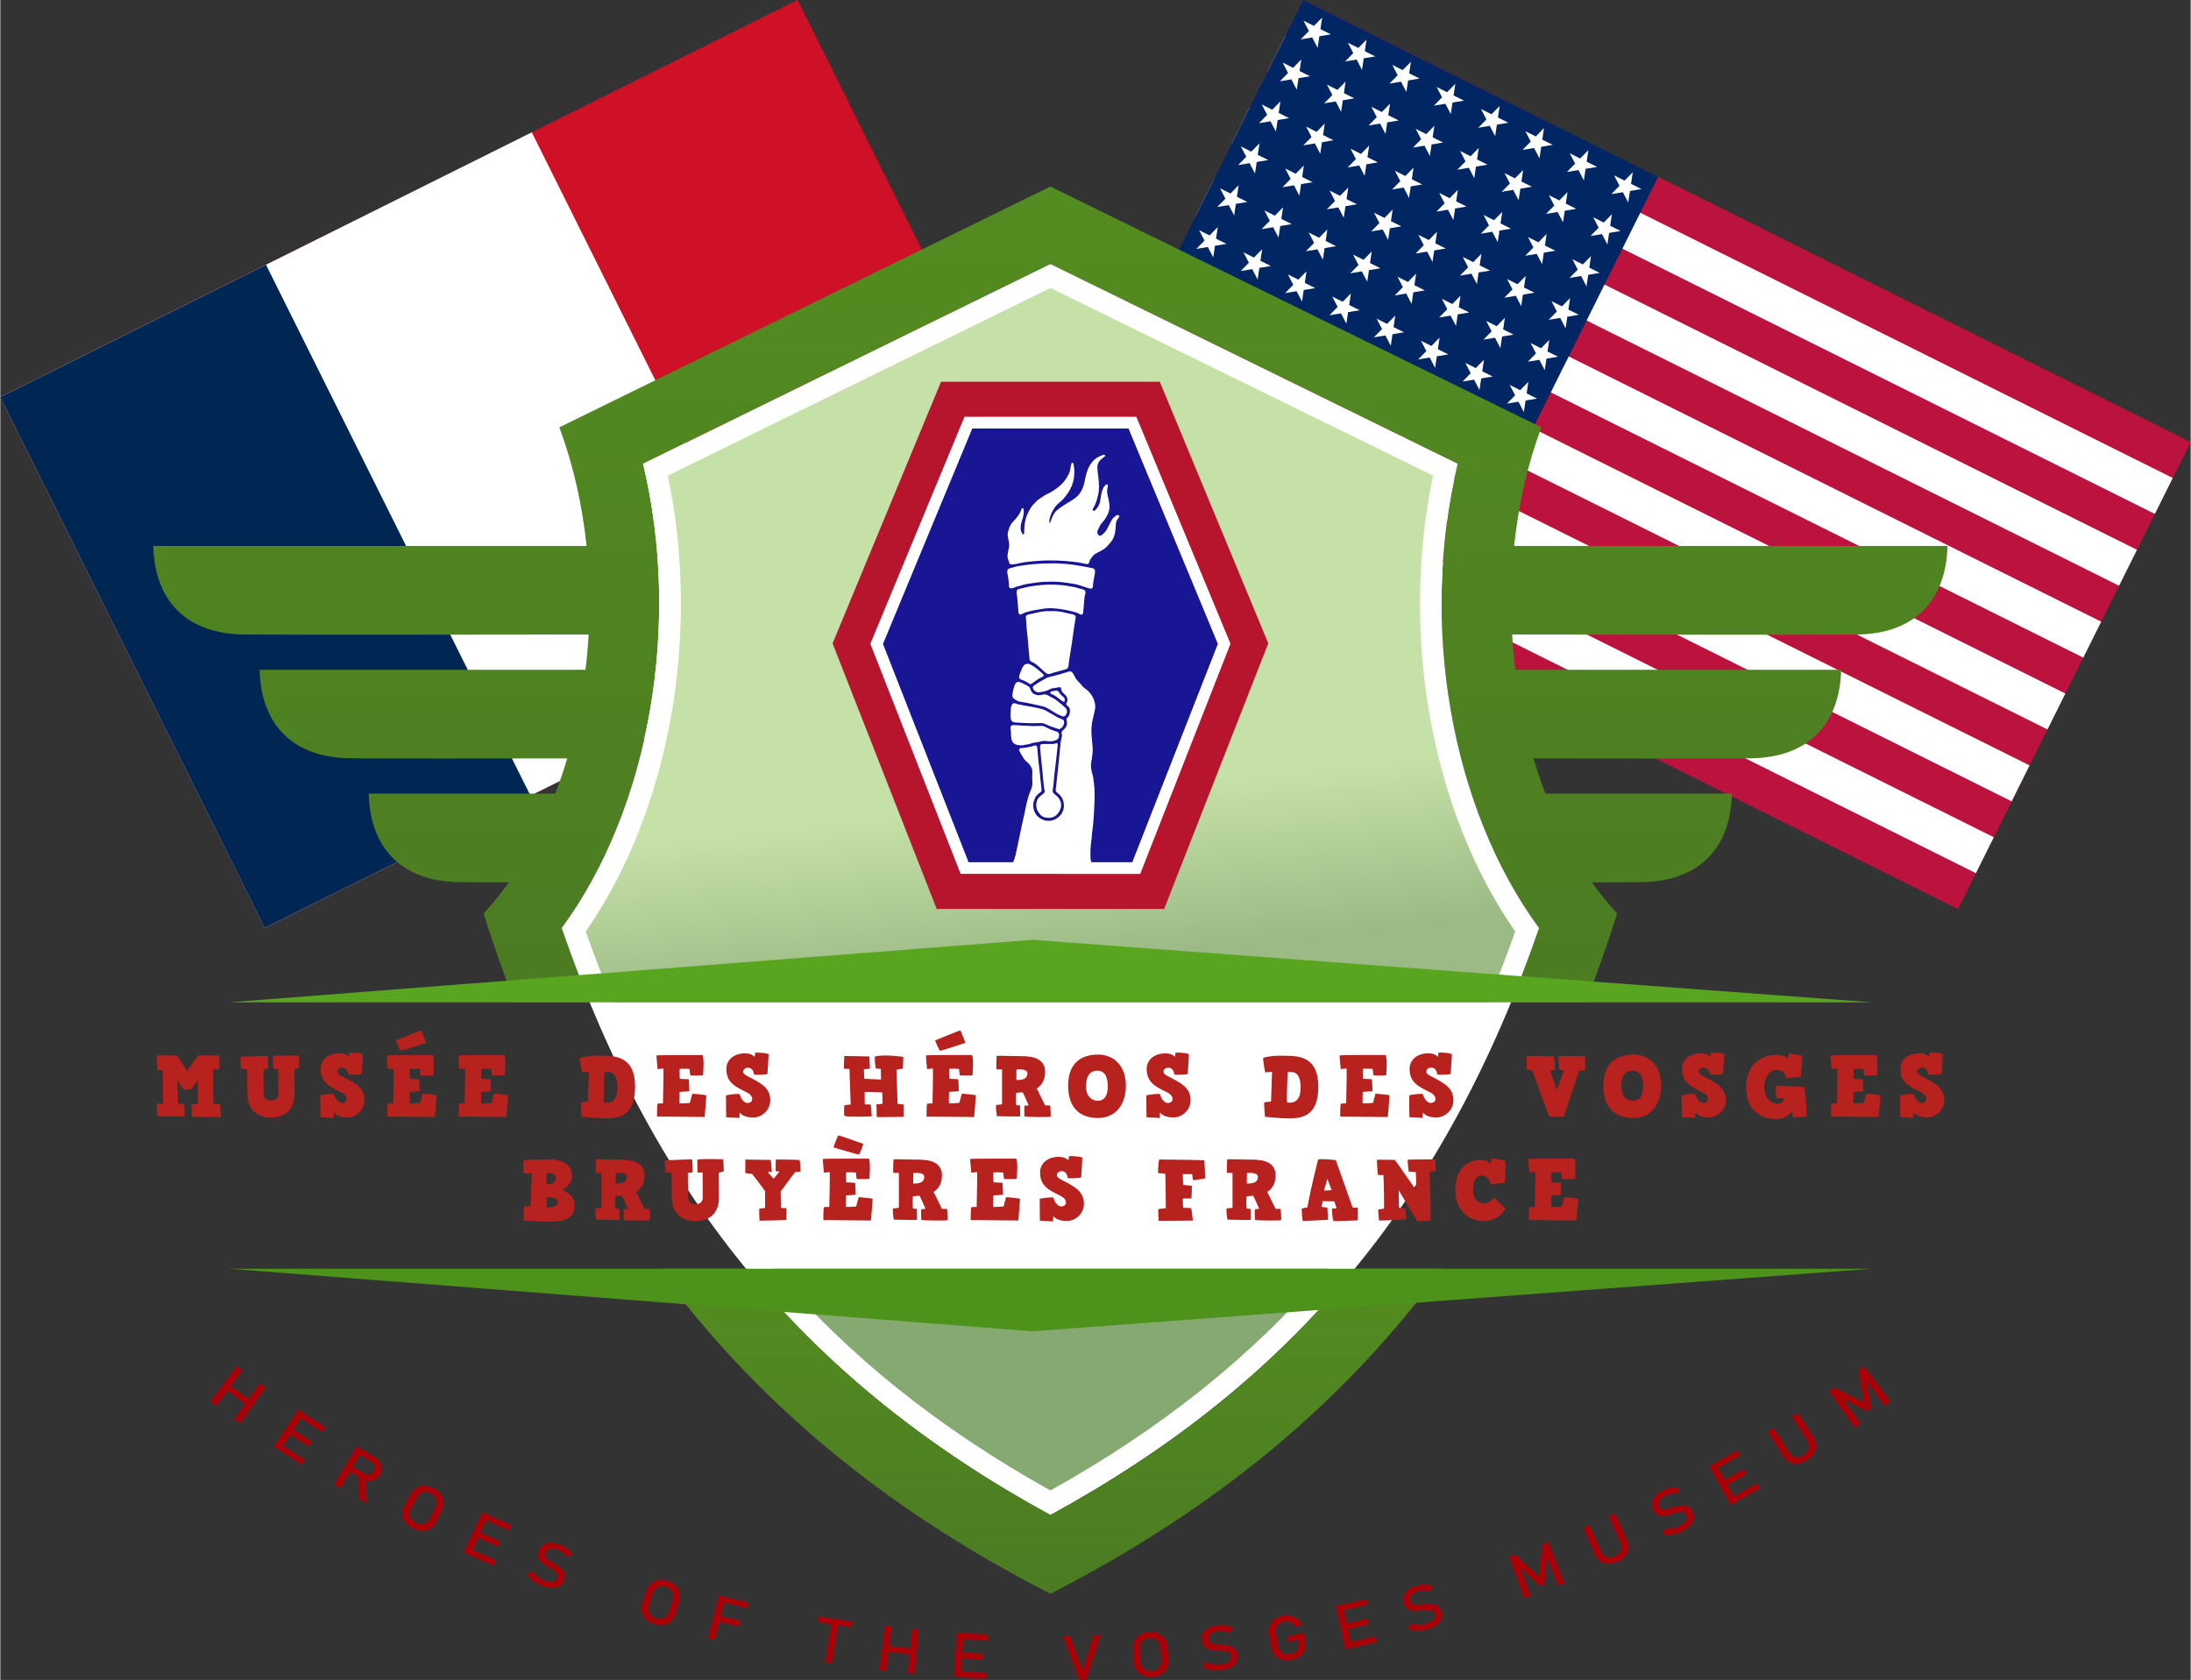<?xml version="1.0" encoding="UTF-8"?>
<svg id="a" data-name="Layer 1" xmlns="http://www.w3.org/2000/svg" width="5.66in" height="4.34in" xmlns:xlink="http://www.w3.org/1999/xlink" viewBox="0 0 407.67 312.69">
  <rect x="0" y="0" width="407.67" height="312.69" fill="#333333" stroke="none"/>
  <defs>
    <linearGradient id="be" x1="195.44" y1="34.72" x2="195.44" y2="186.56" gradientUnits="userSpaceOnUse">
      <stop offset="0" stop-color="#538c20"/>
      <stop offset="1" stop-color="#4c7b22"/>
    </linearGradient>
    <linearGradient id="bf" y1="236.15" y2="296.65" xlink:href="#be"/>
    <linearGradient id="bg" x1="192.49" y1="146.79" x2="196.12" y2="179.46" gradientUnits="userSpaceOnUse">
      <stop offset=".06" stop-color="#c5e1a7"/>
      <stop offset=".69" stop-color="#aac791"/>
      <stop offset="1" stop-color="#9bba85"/>
    </linearGradient>
  </defs>
  <g>
    <rect x="15.92" y="31.16" width="165.76" height="110.4" transform="translate(-28.14 53.11) rotate(-26.48)" fill="#ce1126" stroke-width="0"/>
    <rect x="18.82" y="43.48" width="110.51" height="110.4" transform="translate(-36.23 43.38) rotate(-26.48)" fill="#fff" stroke-width="0"/>
    <rect x="21.71" y="55.8" width="55.25" height="110.4" transform="translate(-44.32 33.65) rotate(-26.48)" fill="#002654" stroke-width="0"/>
  </g>
  <g>
    <rect x="254.87" y="-7.66" width="97.12" height="184.53" transform="translate(92.41 318.48) rotate(-63.52)" fill="#bb133e" stroke-width="0"/>
    <path d="M237.5,10.03l165.17,82.28M230.84,23.4l165.17,82.28M224.18,36.78l165.17,82.28M217.51,50.15l165.17,82.28M210.85,63.53l165.17,82.28M204.19,76.9l165.17,82.28" fill="#000" stroke="#fff" stroke-miterlimit="136.84" stroke-width="7.47"/>
    <rect x="237.73" y="2.95" width="52.29" height="73.81" transform="translate(110.54 258.28) rotate(-63.52)" fill="#002664" stroke-width="0"/>
    <g id="b" data-name="u">
      <g id="c" data-name="s8">
        <path id="d" data-name="s" d="M246.02,3.27l-.84,5.63-2.63-5.05,5.09,2.54-5.61.94,3.99-4.06Z" fill="#fff" stroke-width="0"/>
        <path id="e" data-name="s" d="M254.28,7.38l-.84,5.63-2.63-5.05,5.09,2.54-5.61.94,3.99-4.06Z" fill="#fff" stroke-width="0"/>
        <path id="f" data-name="s" d="M262.54,11.5l-.84,5.63-2.63-5.05,5.09,2.54-5.61.94,3.99-4.06Z" fill="#fff" stroke-width="0"/>
        <path id="g" data-name="s" d="M270.8,15.61l-.84,5.63-2.63-5.05,5.09,2.54-5.61.94,3.99-4.06Z" fill="#fff" stroke-width="0"/>
        <path id="h" data-name="s" d="M279.06,19.72l-.84,5.63-2.63-5.05,5.09,2.54-5.61.94,3.99-4.06Z" fill="#fff" stroke-width="0"/>
        <path id="i" data-name="s" d="M287.31,23.84l-.84,5.63-2.63-5.05,5.09,2.54-5.61.94,3.99-4.06Z" fill="#fff" stroke-width="0"/>
        <path id="j" data-name="s" d="M295.57,27.95l-.84,5.63-2.63-5.05,5.09,2.54-5.61.94,3.99-4.06Z" fill="#fff" stroke-width="0"/>
        <path id="k" data-name="s" d="M303.83,32.07l-.84,5.63-2.63-5.05,5.09,2.54-5.61.94,3.99-4.06Z" fill="#fff" stroke-width="0"/>
      </g>
      <g id="l" data-name="s8">
        <path id="m" data-name="s" d="M242.14,11.07l-.84,5.63-2.63-5.05,5.09,2.54-5.61.94,3.99-4.06Z" fill="#fff" stroke-width="0"/>
        <path id="n" data-name="s" d="M250.39,15.18l-.84,5.63-2.63-5.05,5.09,2.54-5.61.94,3.99-4.06Z" fill="#fff" stroke-width="0"/>
        <path id="o" data-name="s" d="M258.65,19.3l-.84,5.63-2.63-5.05,5.09,2.54-5.61.94,3.99-4.06Z" fill="#fff" stroke-width="0"/>
        <path id="p" data-name="s" d="M266.91,23.41l-.84,5.63-2.63-5.05,5.09,2.54-5.61.94,3.99-4.06Z" fill="#fff" stroke-width="0"/>
        <path id="q" data-name="s" d="M275.17,27.53l-.84,5.63-2.63-5.05,5.09,2.54-5.61.94,3.99-4.06Z" fill="#fff" stroke-width="0"/>
        <path id="r" data-name="s" d="M283.43,31.64l-.84,5.63-2.63-5.05,5.09,2.54-5.61.94,3.99-4.06Z" fill="#fff" stroke-width="0"/>
        <path id="s" d="M291.69,35.75l-.84,5.63-2.63-5.05,5.09,2.54-5.61.94,3.99-4.06Z" fill="#fff" stroke-width="0"/>
        <path id="t" data-name="s" d="M299.95,39.87l-.84,5.63-2.63-5.05,5.09,2.54-5.61.94,3.99-4.06Z" fill="#fff" stroke-width="0"/>
      </g>
      <g id="u" data-name="s8">
        <path id="v" data-name="s" d="M238.25,18.87l-.84,5.63-2.63-5.05,5.09,2.54-5.61.94,3.99-4.06Z" fill="#fff" stroke-width="0"/>
        <path id="w" data-name="s" d="M246.51,22.99l-.84,5.63-2.63-5.05,5.09,2.54-5.61.94,3.99-4.06Z" fill="#fff" stroke-width="0"/>
        <path id="x" data-name="s" d="M254.77,27.1l-.84,5.63-2.63-5.05,5.09,2.54-5.61.94,3.99-4.06Z" fill="#fff" stroke-width="0"/>
        <path id="y" data-name="s" d="M263.03,31.21l-.84,5.63-2.63-5.05,5.09,2.54-5.61.94,3.99-4.06Z" fill="#fff" stroke-width="0"/>
        <path id="z" data-name="s" d="M271.28,35.33l-.84,5.63-2.63-5.05,5.09,2.54-5.61.94,3.99-4.06Z" fill="#fff" stroke-width="0"/>
        <path id="aa" data-name="s" d="M279.54,39.44l-.84,5.63-2.63-5.05,5.09,2.54-5.61.94,3.99-4.06Z" fill="#fff" stroke-width="0"/>
        <path id="ab" data-name="s" d="M287.8,43.55l-.84,5.63-2.63-5.05,5.09,2.54-5.61.94,3.99-4.06Z" fill="#fff" stroke-width="0"/>
        <path id="ac" data-name="s" d="M296.06,47.67l-.84,5.63-2.63-5.05,5.09,2.54-5.61.94,3.99-4.06Z" fill="#fff" stroke-width="0"/>
      </g>
      <g id="ad" data-name="s8">
        <path id="ae" data-name="s" d="M234.36,26.67l-.84,5.63-2.63-5.05,5.09,2.54-5.61.94,3.99-4.06Z" fill="#fff" stroke-width="0"/>
        <path id="af" data-name="s" d="M242.62,30.79l-.84,5.63-2.63-5.05,5.09,2.54-5.61.94,3.99-4.06Z" fill="#fff" stroke-width="0"/>
        <path id="ag" data-name="s" d="M250.88,34.9l-.84,5.63-2.63-5.05,5.09,2.54-5.61.94,3.99-4.06Z" fill="#fff" stroke-width="0"/>
        <path id="ah" data-name="s" d="M259.14,39.01l-.84,5.63-2.63-5.05,5.09,2.54-5.61.94,3.99-4.06Z" fill="#fff" stroke-width="0"/>
        <path id="ai" data-name="s" d="M267.4,43.13l-.84,5.63-2.63-5.05,5.09,2.54-5.61.94,3.99-4.06Z" fill="#fff" stroke-width="0"/>
        <path id="aj" data-name="s" d="M275.66,47.24l-.84,5.63-2.63-5.05,5.09,2.54-5.61.94,3.99-4.06Z" fill="#fff" stroke-width="0"/>
        <path id="ak" data-name="s" d="M283.91,51.36l-.84,5.63-2.63-5.05,5.09,2.54-5.61.94,3.99-4.06Z" fill="#fff" stroke-width="0"/>
        <path id="al" data-name="s" d="M292.17,55.47l-.84,5.63-2.63-5.05,5.09,2.54-5.61.94,3.99-4.06Z" fill="#fff" stroke-width="0"/>
      </g>
      <g id="am" data-name="s8">
        <path id="an" data-name="s" d="M230.48,34.47l-.84,5.63-2.63-5.05,5.09,2.54-5.61.94,3.99-4.06Z" fill="#fff" stroke-width="0"/>
        <path id="ao" data-name="s" d="M238.74,38.59l-.84,5.63-2.63-5.05,5.09,2.54-5.61.94,3.99-4.06Z" fill="#fff" stroke-width="0"/>
        <path id="ap" data-name="s" d="M246.99,42.7l-.84,5.63-2.63-5.05,5.09,2.54-5.61.94,3.99-4.06Z" fill="#fff" stroke-width="0"/>
        <path id="aq" data-name="s" d="M255.25,46.81l-.84,5.63-2.63-5.05,5.09,2.54-5.61.94,3.99-4.06Z" fill="#fff" stroke-width="0"/>
        <path id="ar" data-name="s" d="M263.51,50.93l-.84,5.63-2.63-5.05,5.09,2.54-5.61.94,3.99-4.06Z" fill="#fff" stroke-width="0"/>
        <path id="as" data-name="s" d="M271.77,55.04l-.84,5.63-2.63-5.05,5.09,2.54-5.61.94,3.99-4.06Z" fill="#fff" stroke-width="0"/>
        <path id="at" data-name="s" d="M280.03,59.16l-.84,5.63-2.63-5.05,5.09,2.54-5.61.94,3.99-4.06Z" fill="#fff" stroke-width="0"/>
        <path id="au" data-name="s" d="M288.29,63.27l-.84,5.63-2.63-5.05,5.09,2.54-5.61.94,3.99-4.06Z" fill="#fff" stroke-width="0"/>
      </g>
      <g id="av" data-name="s8">
        <path id="aw" data-name="s" d="M226.59,42.27l-.84,5.63-2.63-5.05,5.09,2.54-5.61.94,3.99-4.06Z" fill="#fff" stroke-width="0"/>
        <path id="ax" data-name="s" d="M234.85,46.39l-.84,5.63-2.63-5.05,5.09,2.54-5.61.94,3.99-4.06Z" fill="#fff" stroke-width="0"/>
        <path id="ay" data-name="s" d="M243.11,50.5l-.84,5.63-2.63-5.05,5.09,2.54-5.61.94,3.99-4.06Z" fill="#fff" stroke-width="0"/>
        <path id="az" data-name="s" d="M251.37,54.62l-.84,5.63-2.63-5.05,5.09,2.54-5.61.94,3.99-4.06Z" fill="#fff" stroke-width="0"/>
        <path id="ba" data-name="s" d="M259.63,58.73l-.84,5.63-2.63-5.05,5.09,2.54-5.61.94,3.99-4.06Z" fill="#fff" stroke-width="0"/>
        <path id="bb" data-name="s" d="M267.88,62.84l-.84,5.63-2.63-5.05,5.09,2.54-5.61.94,3.99-4.06Z" fill="#fff" stroke-width="0"/>
        <path id="bc" data-name="s" d="M276.14,66.96l-.84,5.63-2.63-5.05,5.09,2.54-5.61.94,3.99-4.06Z" fill="#fff" stroke-width="0"/>
        <path id="bd" data-name="s" d="M284.4,71.07l-.84,5.63-2.63-5.05,5.09,2.54-5.61.94,3.99-4.06Z" fill="#fff" stroke-width="0"/>
      </g>
    </g>
  </g>
  <path d="M45.32,118.1c7.03.08,53.64.02,64.18,0-.13,2.2-.32,4.39-.59,6.56h-60.65c.24,10.26,6.23,16.36,16.85,16.48,5.51.06,27.5.04,40.4.02-.66,2.24-1.41,4.42-2.22,6.55h-34.72c.24,10.26,6.23,16.36,16.85,16.48,3.11.04,6.38.04,9.21.04-1.47,2.08-3.03,4.03-4.69,5.81,1.79,5.64,3.73,11.14,5.81,16.51h13.94c-1.84-4.46-3.57-9.07-5.21-13.81,16.39-22.3,22.32-56.55,15.15-86.42l75.81-37.18,75.8,37.18c-7.17,29.87-1.24,64.12,15.15,86.42-1.64,4.75-3.37,9.35-5.21,13.81h13.94c2.08-5.38,4.02-10.88,5.81-16.51-1.66-1.79-3.22-3.73-4.69-5.81,2.83,0,6.1,0,9.21-.04,10.62-.12,16.6-6.23,16.85-16.48h-34.72c-.81-2.13-1.56-4.31-2.22-6.55,12.91.02,34.89.05,40.41-.02,10.62-.12,16.6-6.23,16.85-16.48h-60.65c-.26-2.17-.46-4.36-.59-6.56,10.54.02,57.15.08,64.18,0,10.62-.12,16.6-6.23,16.85-16.48h-80.66c.79-7.56,2.44-15.02,5.07-22.08l-91.39-44.82-91.39,44.82c2.63,7.06,4.28,14.52,5.07,22.08H28.47c.24,10.26,6.23,16.36,16.85,16.48Z" fill="url(#be)" stroke-width="0"/>
  <path d="M195.44,281.99c-45.15-24.62-73.54-58.73-90.96-109.25,16.39-22.3,22.32-56.55,15.15-86.42l75.81-37.18,75.8,37.18c-7.17,29.87-1.24,64.12,15.15,86.42-17.42,50.52-45.81,84.62-90.96,109.25Z" fill="#fff" stroke-width="0"/>
  <path d="M143.96,236.15c13.9,16.27,30.82,29.76,51.48,41.27,20.66-11.52,37.59-25,51.48-41.27h-102.97Z" fill="#85a970" stroke-width="0"/>
  <path d="M252.07,236.15c-15.05,18.34-33.67,33.32-56.63,45.84-22.96-12.52-41.58-27.5-56.63-45.84h-16.33c17.61,24,41.12,44.22,72.96,60.49,31.83-16.28,55.35-36.5,72.96-60.49h-16.33Z" fill="url(#bf)" stroke-width="0"/>
  <polyline points="42.57 236.15 348.32 236.15 192.11 247.79" fill="#4c921b" isolation="isolate" stroke-width="0"/>
  <path d="M114.02,186.56h162.86c1.78-4.26,3.47-8.64,5.07-13.18-15.61-22.47-21.49-55.19-15.29-84.86l-71.21-34.92-71.21,34.92c6.2,29.66.33,62.39-15.29,84.86,1.6,4.53,3.29,8.92,5.07,13.18Z" fill="url(#bg)" stroke-width="0"/>
  <polyline points="42.57 186.56 348.32 186.56 192.11 174.93" fill="#5aa520" isolation="isolate" stroke-width="0"/>
  <g id="bh" data-name="Musée des Héros des Vosges Bruyères France">
    <path d="M39.66,205.45c-.06-.11-.06-6.35-.05-6.35s1.17-.03,1.17-.16-.03-2.43-.03-2.46-3.88-.08-3.97,0-1.95,2.73-2.03,2.88c-.08-.15-1.74-2.84-1.82-2.89s-3.73-.08-3.81.02c-.08.1-.03,2.54.13,2.63.16.1.97-.03.98.08s.05,6.14.05,6.18-1,0-1.13.06c-.13.06.08,2.36.08,2.31,0,0,5.02.08,5.07.08s-.1-2.25-.1-2.3-1.14-.08-1.14-.18-.13-4.32-.11-4.32,1.13,1.75,1.17,1.8c.05.05,1.45-.11,1.48-.11s1.16-1.69,1.16-1.69l-.03,4.48s-1,.03-1.08.05c-.08.02-.03,1.99-.03,2.2s5.36.15,5.41.16-.13-2.23-.13-2.35-1.17-.03-1.24-.15h0ZM55.57,196.5s-4.2-.13-4.83.08c-.03.02.03,2.39.03,2.39h.95s.02,3.95.02,4.66-.4,1.22-1.35,1.22-1.37-.63-1.37-1.29c0-.34-.05-4.51-.05-4.51,0,0,.79-.08.87-.13.08-.05-.05-2.35-.06-2.39s-5.13.19-5.1.16l.1,2.2,1.17.18.03,4.48c0,2.81,1.62,4.46,4.39,4.46s4.38-1.64,4.38-4.29c0-.71-.02-4.71-.02-4.71,0,0,.93-.24.93-.27s-.1-2.25-.1-2.25h0ZM65.14,201.14c-1.19-.71-2.4-1.06-2.4-1.64,0-.64.6-.79.89-.79.5,0,1.05.35,1.13,1.29,0,.06,2.51.08,2.51-.16,0-.51.27-3.61.19-3.65-.79-.34-2.46-.27-2.46-.27l-.11.77c-.27-.29-.85-.64-1.79-.64-2.16,0-3.48,1.3-3.48,2.89,0,2.3,1.38,3.12,2.82,3.87.97.53,2,.82,2,1.74,0,.48-.42.74-.89.74-.51,0-1.18-.58-1.46-1.67-.32-.05-1.43,0-2.53.24,0,.84,0,3.73.03,4.08,0,0,2.35.11,2.43.15.02,0,.05-.64.08-1,.24.27.84.9,2.49.9s3.19-1.37,3.19-3.18c0-1.98-1.21-2.83-2.64-3.66h0ZM78.59,203.57s-.45,1.65-.45,1.7-1.95.15-1.95.08,0-2.06.03-2.1,1.75-.11,1.8-.13c.05-.02-.08-2.17-.08-2.22s-1.61-.08-1.66-.1-.08-1.8-.03-1.85c.05-.05,1.82-.02,1.83.03s.08,1.19.19,1.21,2.32,0,2.32-.05.27-3.26-.11-3.76c0,0-8.53-.03-8.56.08s.21,2.54.21,2.54c0,0,1.01-.13,1.08-.1.06.03-.08,6.47-.08,6.47,0,0-.9-.02-1,.08s-.14,2.44-.08,2.39c.06-.05,8.8.08,8.83.06s.32-4.02.32-4.06-2.62-.32-2.62-.29h0ZM79.26,194.12s-.84-2.28-.98-2.33c-.08-.03-4.67,1.86-4.67,1.86,0,0,.69,1.82.95,1.94.06.03,4.65-1.46,4.7-1.48h0ZM91.89,203.57s-.45,1.65-.45,1.7-1.95.15-1.95.08,0-2.06.03-2.1,1.75-.11,1.8-.13c.05-.02-.08-2.17-.08-2.22s-1.61-.08-1.66-.1-.08-1.8-.03-1.85c.05-.05,1.82-.02,1.83.03s.08,1.19.19,1.21,2.32,0,2.32-.05.27-3.26-.11-3.76c0,0-8.53-.03-8.56.08s.21,2.54.21,2.54c0,0,1.01-.13,1.08-.1.06.03-.08,6.47-.08,6.47,0,0-.9-.02-1,.08s-.14,2.44-.08,2.39c.06-.05,8.8.08,8.83.06s.32-4.02.32-4.06-2.62-.32-2.62-.29h0ZM118.14,202.28c0-6.01-4.1-5.73-6.5-5.78-2.16-.06-3.64.32-3.75.4-.11.08.34,2.71.37,2.71s1.27-.11,1.27-.11l-.18,5.54s-1.18.08-1.27.16.14,2.71.13,2.68c.1-.03,2.77.29,4.43.29,2.82,0,5.5-.69,5.5-5.9h0ZM112.46,199.57c.68-.06,2.4-.4,2.4,2.84,0,2.51-1.21,2.97-2.51,2.81-.11-.9.03-4.27.11-5.65h0ZM131.09,207.92s.32-4.02.32-4.06-2.62-.32-2.62-.29-.45,1.65-.45,1.7-1.95.15-1.95.08,0-2.06.03-2.1,1.75-.11,1.8-.13-.08-2.17-.08-2.22-1.61-.08-1.66-.1-.08-1.8-.03-1.85,1.82-.02,1.83.03.08,1.19.19,1.21,2.32,0,2.32-.05.27-3.26-.11-3.76c0,0-8.53-.03-8.56.08s.21,2.54.21,2.54c0,0,1.01-.13,1.08-.1.06.03-.08,6.47-.08,6.47,0,0-.9-.02-1,.08s-.14,2.44-.08,2.39c.06-.05,8.8.08,8.83.06h0ZM143.3,204.81c0-1.98-1.21-2.83-2.64-3.66-1.19-.71-2.4-1.06-2.4-1.64,0-.64.6-.79.88-.79.5,0,1.05.35,1.13,1.29,0,.06,2.51.08,2.51-.16,0-.51.27-3.61.19-3.65-.79-.34-2.46-.27-2.46-.27l-.11.77c-.27-.29-.85-.64-1.79-.64-2.16,0-3.48,1.3-3.48,2.89,0,2.3,1.38,3.12,2.82,3.87.97.53,1.99.82,1.99,1.74,0,.48-.42.74-.88.74-.51,0-1.18-.58-1.46-1.67-.32-.05-1.43,0-2.53.24,0,.84,0,3.73.03,4.08,0,0,2.35.11,2.43.15.02,0,.05-.64.08-1,.24.27.84.9,2.49.9s3.19-1.37,3.19-3.18h0ZM168.11,205.58l-1.11-.13-.21-6.35s1.16-.19,1.19-.19.08-2.2.08-2.2c0,0-3.68-.53-5.29-.05-.05.96.15,2.2.16,2.2s.95.1.95.1l.03,1.98-3.11-.15-.08-1.77,1.13-.11-.11-2.28-4.65-.08s-.15,2.26-.06,2.35c.08.08,1.01.05,1.01.05l.23,6.63s-1.09.1-1.16.16-.15,1.7.03,1.96,4.94.11,5.02.08c.08-.03-.15-2.04-.15-2.15s-1-.05-1.08-.05-.05-2.35-.05-2.35l3.27.1.05,2.12-1.13.11s.05,2.31.05,2.35,4.99-.03,4.99-.03v-2.3h0ZM173.58,198.91c.06.03-.08,6.47-.08,6.47,0,0-.9-.02-1,.08s-.15,2.44-.08,2.39c.06-.05,8.8.08,8.83.06s.32-4.02.32-4.06-2.62-.32-2.62-.29-.45,1.65-.45,1.7-1.95.15-1.95.08,0-2.06.03-2.1,1.75-.11,1.8-.13-.08-2.17-.08-2.22-1.61-.08-1.66-.1c-.05-.02-.08-1.8-.03-1.85s1.82-.02,1.83.03.08,1.19.19,1.21c.11.02,2.32,0,2.32-.05s.27-3.26-.11-3.76c0,0-8.53-.03-8.56.08s.21,2.54.21,2.54c0,0,1.01-.13,1.08-.1h0ZM179.63,194.12s-.84-2.28-.98-2.33c-.08-.03-4.67,1.86-4.67,1.86,0,0,.69,1.82.95,1.94.06.03,4.65-1.46,4.7-1.48h0ZM195.49,207.86c.05-.1-.08-2.07-.08-2.1s-.95,0-.95,0l-1.56-3.18s1.56-.77,1.56-3.04c0-2.92-3.11-2.96-4.67-2.96-.92,0-4.26-.11-4.33-.05-.06.06-.11,2.39-.08,2.47.03.08,1.06.05,1.06.05v6.44c0,.1-.76.16-1.03.16s.08,2.15.08,2.1c0,0,4.25.1,4.3.05.05-.05,0-2.02,0-2.04s-.56-.06-.69-.06-.1-2.28-.05-2.28,1.18-.13,1.22-.13,1.11,2.33,1.11,2.41-.64.1-.74.1-.06,1.85-.03,1.99,4.83.16,4.88.06h0ZM189.1,201.01s.02-1.94.02-1.94c0,0,2.04-.26,2.04.71,0,1.48-1.96,1.19-2.06,1.24h0ZM204.26,196.29c-3.02,0-5.52,1.53-5.52,5.78s2.3,6.02,5.54,6.02c3.64,0,5.21-2.94,5.21-5.99,0-3.71-2.21-5.82-5.23-5.82h0ZM204.24,204.89c-1.01,0-2.17-.77-2.17-2.65,0-1.72.55-2.96,2.16-2.96,1.35,0,1.9,1.29,1.9,2.94,0,2.01-.88,2.67-1.88,2.67h0ZM215.85,207.09c.24.27.84.9,2.49.9s3.19-1.37,3.19-3.18c0-1.98-1.21-2.83-2.64-3.66-1.19-.71-2.4-1.06-2.4-1.64,0-.64.6-.79.88-.79.5,0,1.05.35,1.13,1.29,0,.06,2.51.08,2.51-.16,0-.51.27-3.61.19-3.65-.79-.34-2.46-.27-2.46-.27l-.11.77c-.27-.29-.85-.64-1.79-.64-2.16,0-3.48,1.3-3.48,2.89,0,2.3,1.38,3.12,2.82,3.87.97.53,1.99.82,1.99,1.74,0,.48-.42.74-.88.74-.51,0-1.18-.58-1.46-1.67-.32-.05-1.43,0-2.53.24,0,.84,0,3.73.03,4.08,0,0,2.35.11,2.43.15.02,0,.05-.64.08-1h0ZM245.3,202.28c0-6.01-4.1-5.73-6.5-5.78-2.16-.06-3.64.32-3.75.4-.11.08.34,2.71.37,2.71s1.27-.11,1.27-.11l-.18,5.54s-1.18.08-1.27.16.15,2.71.13,2.68c.1-.03,2.77.29,4.43.29,2.82,0,5.5-.69,5.5-5.9h0ZM239.5,205.22c-.11-.9.03-4.27.11-5.65.68-.06,2.4-.4,2.4,2.84,0,2.51-1.21,2.97-2.51,2.81h0ZM250.57,198.91c.06.03-.08,6.47-.08,6.47,0,0-.9-.02-1,.08s-.15,2.44-.08,2.39c.06-.05,8.8.08,8.83.06s.32-4.02.32-4.06-2.62-.32-2.62-.29-.45,1.65-.45,1.7-1.95.15-1.95.08,0-2.06.03-2.1,1.75-.11,1.8-.13-.08-2.17-.08-2.22-1.61-.08-1.66-.1c-.05-.02-.08-1.8-.03-1.85.05-.05,1.82-.02,1.83.03.02.05.08,1.19.19,1.21s2.32,0,2.32-.05.27-3.26-.11-3.76c0,0-8.53-.03-8.56.08s.21,2.54.21,2.54c0,0,1.01-.13,1.08-.1h0ZM267.82,201.14c-1.19-.71-2.4-1.06-2.4-1.64,0-.64.6-.79.89-.79.5,0,1.05.35,1.13,1.29,0,.06,2.51.08,2.51-.16,0-.51.27-3.61.19-3.65-.79-.34-2.46-.27-2.46-.27l-.11.77c-.27-.29-.85-.64-1.79-.64-2.16,0-3.48,1.3-3.48,2.89,0,2.3,1.38,3.12,2.82,3.87.97.53,1.99.82,1.99,1.74,0,.48-.42.74-.89.74-.52,0-1.17-.58-1.46-1.67-.32-.05-1.43,0-2.53.24,0,.84,0,3.73.03,4.08,0,0,2.35.11,2.43.15.02,0,.05-.64.08-1,.24.27.84.9,2.49.9s3.19-1.37,3.19-3.18c0-1.98-1.21-2.83-2.64-3.66h0ZM289.97,196.58s.16,2.6.21,2.6.77-.03.82-.03-1.29,3.74-1.29,3.74c0,0-1.32-3.66-1.22-3.66s.87-.11.87-.11c0,0-.16-2.51-.23-2.52s-4.99-.05-4.99-.05c-.03,0-.13,2.52,0,2.52s.98.13.98.13c0,0,3.06,8.56,3.14,8.61.08.05,2.59.08,2.7,0s2.85-8.53,2.91-8.53,1.06,0,1.08-.05.03-2.59.02-2.63-4.97-.06-5.01-.02h0ZM303.88,196.29c-3.02,0-5.52,1.53-5.52,5.78s2.3,6.02,5.54,6.02c3.64,0,5.21-2.94,5.21-5.99,0-3.71-2.2-5.82-5.23-5.82h0ZM303.87,204.89c-1.01,0-2.17-.77-2.17-2.65,0-1.72.55-2.96,2.16-2.96,1.35,0,1.9,1.29,1.9,2.94,0,2.01-.89,2.67-1.88,2.67h0ZM318.52,201.14c-1.19-.71-2.4-1.06-2.4-1.64,0-.64.6-.79.89-.79.5,0,1.05.35,1.13,1.29,0,.06,2.51.08,2.51-.16,0-.51.27-3.61.19-3.65-.79-.34-2.46-.27-2.46-.27l-.11.77c-.27-.29-.85-.64-1.79-.64-2.16,0-3.48,1.3-3.48,2.89,0,2.3,1.38,3.12,2.82,3.87.96.53,1.99.82,1.99,1.74,0,.48-.42.74-.89.74-.52,0-1.17-.58-1.46-1.67-.32-.05-1.43,0-2.53.24,0,.84,0,3.73.03,4.08,0,0,2.35.11,2.43.15.02,0,.05-.64.08-1,.24.27.84.9,2.49.9s3.19-1.37,3.19-3.18c0-1.98-1.21-2.83-2.64-3.66h0ZM330.48,202.19s-.11,1.93.19,2.25l1.35-.02s-.14,1.01-1.24,1.01c-1.58,0-2.51-1.57-2.49-3.02.02-1.64.85-3.28,2.32-3.28,1.35,0,1.66,1.06,1.77,1.53l2.74-.23s.32-3.87.29-3.92c-.03-.05-2.53-.45-2.56-.45-.02,0-.06.61-.13.95-.43-.35-1.13-.66-2.17-.66-2.7.02-5.66,1.64-5.62,6.07.05,3.66,2.11,5.88,5.65,5.88,1.37,0,2.51-.88,2.9-1.41l.16,1.09s2.59-.11,2.59-.18c0-.43-.21-4.29-.47-5.45,0,0-4.73-.37-5.28-.18h0ZM347.3,203.57s-.45,1.65-.45,1.7-1.95.15-1.95.08,0-2.06.03-2.1,1.75-.11,1.8-.13-.08-2.17-.08-2.22-1.61-.08-1.66-.1-.08-1.8-.03-1.85c.05-.05,1.82-.02,1.83.03.02.05.08,1.19.19,1.21.11.02,2.32,0,2.32-.05s.27-3.26-.11-3.76c0,0-8.53-.03-8.56.08s.21,2.54.21,2.54c0,0,1.01-.13,1.08-.1.06.03-.08,6.47-.08,6.47,0,0-.9-.02-1,.08-.1.1-.14,2.44-.08,2.39.06-.05,8.8.08,8.83.06s.32-4.02.32-4.06-2.62-.32-2.62-.29h0ZM359.18,201.14c-1.19-.71-2.4-1.06-2.4-1.64,0-.64.6-.79.89-.79.5,0,1.05.35,1.13,1.29,0,.06,2.51.08,2.51-.16,0-.51.27-3.61.19-3.65-.79-.34-2.46-.27-2.46-.27l-.11.77c-.27-.29-.85-.64-1.79-.64-2.16,0-3.48,1.3-3.48,2.89,0,2.3,1.38,3.12,2.82,3.87.97.53,1.99.82,1.99,1.74,0,.48-.42.74-.89.74-.52,0-1.17-.58-1.46-1.67-.32-.05-1.43,0-2.53.24,0,.84,0,3.73.03,4.08,0,0,2.35.11,2.43.15.02,0,.05-.64.08-1,.24.27.84.9,2.49.9s3.19-1.37,3.19-3.18c0-1.98-1.21-2.83-2.64-3.66h0ZM104.59,221.47c0-.08,1.82-.71,1.82-2.67,0-2.81-3.39-3.02-4.35-3.02-1.75,0-4.63.16-4.63.16,0,0-.19,1.85.03,2.47,0,0,1.27-.06,1.4.02.14.06-.21,6.09-.21,6.09,0,0-1.06-.08-1.16.05-.08.13-.14,1.78-.05,2.57,1.35.13,3.23.24,4.7.24,2.82,0,4.73-.5,4.73-3.08,0-2.09-2.29-2.81-2.29-2.83h0ZM101.66,218.4s1.79-.38,1.75.98c-.02,1.08-1.79,1.06-1.79,1.04,0,0,.03-2.02.03-2.02ZM101.68,224.72l.02-1.85s2.04-.24,2.04.9-2.09.95-2.06.95ZM119.89,225.02l-1.56-3.18s1.56-.77,1.56-3.04c0-2.92-3.11-2.96-4.67-2.96-.92,0-4.26-.11-4.33-.05-.06.06-.11,2.39-.08,2.47.03.08,1.06.05,1.06.05v6.44c0,.1-.76.16-1.03.16s.08,2.15.08,2.1c0,0,4.25.1,4.3.05.05-.05,0-2.02,0-2.04s-.56-.06-.69-.06-.1-2.28-.05-2.28,1.18-.13,1.22-.13,1.11,2.33,1.11,2.41-.64.1-.74.1-.06,1.85-.03,1.99c.03.15,4.83.16,4.88.06s-.08-2.07-.08-2.1-.95,0-.95,0ZM114.53,220.28s.02-1.94.02-1.94c0,0,2.04-.26,2.04.71,0,1.48-1.96,1.19-2.06,1.24ZM134.56,215.77s-4.2-.13-4.83.08c-.03.02.03,2.39.03,2.39h.95s.02,3.95.02,4.66-.4,1.22-1.35,1.22-1.37-.63-1.37-1.29c0-.34-.05-4.51-.05-4.51,0,0,.79-.08.87-.13s-.05-2.35-.06-2.39c-.02-.05-5.13.19-5.1.16l.1,2.2,1.18.18.03,4.48c0,2.81,1.62,4.46,4.39,4.46s4.38-1.64,4.38-4.29c0-.71-.02-4.71-.02-4.71,0,0,.93-.24.93-.27s-.1-2.25-.1-2.25h0ZM144.34,215.8s-.08,2.23,0,2.23.6-.02.64.02c.05.03-1.06,1.35-1.06,1.35,0,0-1.13-1.27-1.11-1.27s.74.02.77-.03-.18-2.2-.18-2.2l-4.73-.08s-.02,2.49-.02,2.51,1.21.19,1.24.16,2.45,3.15,2.45,3.23v3.1s-1.06.15-1.09.16c-.03.02.02,2.2.05,2.22.03.02,5.02-.08,5.02-.15s.03-2.06-.05-2.15-.98.03-.98-.13-.05-3-.05-3c0,0,2.67-3.63,2.72-3.63s.95-.02.98-.05c.03-.03-.08-2.14-.19-2.18-.11-.05-4.39-.11-4.41-.1h0ZM160.62,212.91s-4.54-1.62-4.62-1.59c-.15.05-.97,2.23-.92,2.25.05.02,4.63,1.37,4.7,1.33.26-.13.84-1.99.84-1.99h0ZM159.75,222.84s-.45,1.65-.45,1.7-1.95.15-1.95.08,0-2.06.03-2.1,1.75-.11,1.8-.13-.08-2.17-.08-2.22-1.61-.08-1.66-.1-.08-1.8-.03-1.85,1.82-.02,1.83.03.08,1.19.19,1.21c.11.02,2.32,0,2.32-.05s.27-3.26-.11-3.76c0,0-8.53-.03-8.56.08s.21,2.54.21,2.54c0,0,1.01-.13,1.08-.1.06.03-.08,6.47-.08,6.47,0,0-.9-.02-1,.08-.1.1-.15,2.44-.08,2.39.06-.05,8.8.08,8.83.06s.32-4.02.32-4.06-2.62-.32-2.62-.29h0ZM175.26,225.02l-1.56-3.18s1.56-.77,1.56-3.04c0-2.92-3.11-2.96-4.67-2.96-.92,0-4.26-.11-4.33-.05-.06.06-.11,2.39-.08,2.47.03.08,1.06.05,1.06.05v6.44c0,.1-.76.16-1.03.16s.08,2.15.08,2.1c0,0,4.25.1,4.3.05.05-.05,0-2.02,0-2.04s-.56-.06-.69-.06-.1-2.28-.05-2.28,1.18-.13,1.22-.13,1.11,2.33,1.11,2.41-.64.1-.74.1-.06,1.85-.03,1.99,4.83.16,4.88.06-.08-2.07-.08-2.1-.95,0-.95,0ZM169.9,220.28s.02-1.94.02-1.94c0,0,2.04-.26,2.04.71,0,1.48-1.96,1.19-2.06,1.24h0ZM187.18,222.84s-.45,1.65-.45,1.7-1.95.15-1.95.08,0-2.06.03-2.1,1.75-.11,1.8-.13-.08-2.17-.08-2.22-1.61-.08-1.66-.1-.08-1.8-.03-1.85,1.82-.02,1.83.03.08,1.19.19,1.21c.11.02,2.32,0,2.32-.05s.27-3.26-.11-3.76c0,0-8.53-.03-8.56.08s.21,2.54.21,2.54c0,0,1.01-.13,1.08-.1.06.03-.08,6.47-.08,6.47,0,0-.9-.02-1,.08-.1.1-.15,2.44-.08,2.39.06-.05,8.8.08,8.83.06s.32-4.02.32-4.06-2.62-.32-2.62-.29h0ZM199.05,220.41c-1.19-.71-2.4-1.06-2.4-1.64,0-.64.6-.79.88-.79.5,0,1.05.35,1.13,1.29,0,.06,2.51.08,2.51-.16,0-.51.27-3.61.19-3.65-.79-.34-2.46-.27-2.46-.27l-.11.77c-.27-.29-.85-.64-1.79-.64-2.16,0-3.48,1.3-3.48,2.89,0,2.3,1.38,3.12,2.82,3.87.97.53,1.99.82,1.99,1.74,0,.48-.42.74-.88.74-.51,0-1.18-.58-1.46-1.67-.32-.05-1.43,0-2.53.24,0,.84,0,3.73.03,4.08,0,0,2.35.11,2.43.15.02,0,.05-.64.08-1,.24.27.84.9,2.49.9s3.19-1.37,3.19-3.18c0-1.98-1.21-2.83-2.64-3.66h0ZM215.7,215.83c-.21.4-.23,2.52-.23,2.52,0,0,1.3.06,1.35.13.05.06.11,6.41.11,6.41,0,0-1.29.11-1.38.16-.1.05.05,2.23.02,2.18,0,0,6.39-.03,6.4-.05s-.31-2.25-.31-2.3-1.45-.05-1.5-.1c-.05-.05-.11-1.69-.08-1.69s1.59-.03,1.62-.03.08-2.26.08-2.31-1.59-.21-1.62-.21-.08-2.01-.08-2.01l1.75.02s.08.96.18,1.09c.1.13,2.24-.32,2.24-.32,0,0-.1-3.31-.18-3.36-.08-.05-8.38-.15-8.38-.15h0ZM237.36,225.02l-1.56-3.18s1.56-.77,1.56-3.04c0-2.92-3.11-2.96-4.67-2.96-.92,0-4.26-.11-4.33-.05-.06.06-.11,2.39-.08,2.47.03.08,1.06.05,1.06.05v6.44c0,.1-.76.16-1.03.16s.08,2.15.08,2.1c0,0,4.25.1,4.3.05.05-.05,0-2.02,0-2.04s-.56-.06-.69-.06-.1-2.28-.05-2.28,1.18-.13,1.22-.13,1.11,2.33,1.11,2.41-.64.1-.74.1-.06,1.85-.03,1.99,4.83.16,4.88.06c.05-.1-.08-2.07-.08-2.1s-.95,0-.95,0h0ZM232,220.28s.02-1.94.02-1.94c0,0,2.04-.26,2.04.71,0,1.48-1.96,1.19-2.06,1.24h0ZM248.54,215.93s-2.69-.32-3.27-.1c0,0-1.29,4.9-1.99,8.87l-1.06.26s0,1.83.23,2.31l4.67-.23s-.13-2.26-.13-2.26l-1.09-.15.21-1.06,2.17.03.43,1.3s-.72,0-.82.05c-.1.03.06,2.18.23,2.3.18.1,4.51-.11,4.51-.11v-2.36h-.93l-3.14-8.85h0ZM246.36,221.6l.63-2.17.8,2.09-1.43.08h0ZM261.97,215.85c-.11.03.14,2.23.16,2.23s1.32.08,1.32.08c0,0,.13,3.36.06,3.34-.06-.02-3.91-5.61-3.96-5.61s-3.27-.06-3.33-.02c-.06.05.14,2.78.18,2.81s.79.05,1.03.02c.08,1.85.14,6.22.1,6.25s-1.03.15-1.08.18.18,1.94.13,2.02,4.92-.13,5.04-.19c.11-.06-.13-1.83-.13-1.94s-1.05-.13-1.13-.23-.08-3.23-.08-3.23c0,0,3.33,5.62,3.41,5.72.08.1,2.43-.1,2.51-.1s-.16-9.03-.16-9.06,1-.13,1.09-.13-.03-2.14-.03-2.18-5.02,0-5.13.03h0ZM275.66,218.79c1.45,0,1.77,1.65,1.77,1.65l2.59-.32s.19-3.92.08-4c-.69-.43-2.53-.47-2.53-.5l-.18.95s-.68-.68-1.9-.68c-2.25,0-4.68,1.49-4.68,5.56s2.74,5.83,5.25,5.83c3.06,0,4.07-2.38,4.07-2.38,0,0-1.38-1.24-2.11-1.99-.16.23-.93,1.09-1.96,1.09-.8,0-1.95-.66-1.95-2.55,0-1.78.71-2.67,1.55-2.67h0ZM291.06,222.84s-.45,1.65-.45,1.7-1.95.15-1.95.08,0-2.06.03-2.1,1.75-.11,1.8-.13-.08-2.17-.08-2.22-1.61-.08-1.66-.1-.08-1.8-.03-1.85c.05-.05,1.82-.02,1.83.03.02.05.08,1.19.19,1.21s2.32,0,2.32-.05.27-3.26-.11-3.76c0,0-8.53-.03-8.56.08s.21,2.54.21,2.54c0,0,1.01-.13,1.08-.1.06.03-.08,6.47-.08,6.47,0,0-.9-.02-1,.08-.1.1-.14,2.44-.08,2.39.06-.05,8.8.08,8.83.06s.32-4.02.32-4.06-2.62-.32-2.62-.29h0Z" fill="#b7211e" stroke-width="0"/>
  </g>
  <g id="bi" data-name="Heroes of the Vosges Museum">
    <path d="M46.22,260.4c-1.11-.79-2.21-1.59-3.31-2.41.72-.97,1.44-1.94,2.16-2.92-.35-.26-.71-.53-1.06-.79-1.65,2.2-3.29,4.4-4.94,6.6.37.27.73.55,1.1.82.7-.94,1.39-1.88,2.09-2.82,1.1.82,2.21,1.62,3.32,2.42l-2.05,2.86c.37.27.74.53,1.11.79,1.59-2.24,3.18-4.48,4.76-6.72-.36-.25-.72-.51-1.08-.77-.7.98-1.41,1.96-2.11,2.95h0ZM55.47,262.38c-1.52,2.29-3.04,4.57-4.57,6.86.18.12.37.24.55.36h0s.05.03.07.05c.17.11.34.23.51.34,0,0,0,0,0,0,1.35.89,2.71,1.77,4.07,2.63.2-.31.39-.62.59-.93-1.36-.86-2.71-1.73-4.05-2.62.45-.68.89-1.36,1.34-2.04,1.13.74,2.27,1.48,3.41,2.21.2-.31.39-.62.59-.93-1.14-.72-2.26-1.46-3.39-2.2.46-.7.92-1.39,1.37-2.09,1.31.86,2.63,1.72,3.96,2.56.2-.31.39-.62.59-.93-1.49-.94-2.97-1.89-4.44-2.87-.2-.13-.4-.26-.6-.4h0ZM69.53,271.07c-.86-.49-1.71-.99-2.57-1.49-.21-.12-.41-.24-.62-.36-1.4,2.36-2.81,4.73-4.21,7.09.39.23.77.46,1.16.68.59-1,1.18-2.01,1.77-3.01.57.33,1.14.67,1.71.99,0,1.34.01,2.69.03,4.03.46.26.93.52,1.39.78-.06-1.41-.1-2.82-.14-4.23.17.04.34.09.5.1.45.03.87-.06,1.24-.26s.68-.51.91-.92c.24-.42.34-.84.32-1.26-.02-.42-.16-.81-.41-1.19-.25-.37-.61-.69-1.08-.96h0ZM69.49,273.78c-.19.33-.44.55-.76.64s-.64.04-.98-.15c-.71-.41-1.42-.83-2.13-1.24.43-.74.86-1.47,1.3-2.21.7.41,1.41.82,2.11,1.23.33.19.54.44.62.76.08.32.03.64-.16.98h0ZM81.98,278.09c-.32-.44-.77-.81-1.35-1.11-.58-.3-1.14-.44-1.69-.45-.55,0-1.05.14-1.5.41-.45.28-.82.69-1.11,1.23-.36.69-.72,1.38-1.09,2.07-.28.54-.41,1.07-.38,1.61.03.53.21,1.03.54,1.48.33.45.8.83,1.4,1.14.6.3,1.18.46,1.74.46s1.07-.14,1.52-.43c.45-.29.81-.7,1.08-1.25.35-.7.69-1.39,1.04-2.09.27-.55.39-1.09.35-1.61s-.22-1.01-.54-1.45h0ZM81,280.52c-.36.72-.72,1.44-1.08,2.16-.25.5-.61.82-1.08.96s-.98.08-1.51-.19c-.53-.27-.87-.64-1.04-1.11s-.12-.95.14-1.45c.37-.71.74-1.43,1.11-2.14.26-.5.62-.82,1.1-.95s.96-.08,1.47.19c.52.26.86.62,1.02,1.08.16.46.12.94-.14,1.44h0ZM89.71,281.47l-3.45,7.48c.2.09.39.18.59.27h0s.05.02.08.03c.18.08.36.17.55.25h0c1.44.65,2.89,1.3,4.35,1.92.15-.34.29-.67.44-1.01-1.45-.62-2.89-1.27-4.33-1.92.34-.74.67-1.48,1.01-2.22,1.21.55,2.42,1.09,3.64,1.62.15-.34.29-.67.44-1.01-1.21-.53-2.42-1.07-3.63-1.61.35-.76.69-1.52,1.04-2.27,1.41.64,2.81,1.27,4.23,1.88.15-.34.29-.67.44-1.01-1.59-.68-3.17-1.39-4.74-2.1-.21-.1-.43-.2-.64-.29h0ZM105.5,288.21c-.39-.3-.81-.54-1.27-.71-.96-.37-1.78-.47-2.46-.29s-1.17.63-1.46,1.34c0,0,0,0,0,0-.18.45-.24.83-.18,1.17.06.33.2.63.42.88.22.25.48.48.79.67.31.2.61.38.92.56.32.18.61.36.86.55s.44.39.56.61.12.48,0,.77c0,0,0,0,0,0-.14.37-.43.6-.86.67-.43.08-.96,0-1.6-.26-.47-.18-.88-.42-1.23-.7-.35-.28-.64-.62-.87-1-.36.17-.73.34-1.09.52.2.32.43.62.71.89s.58.52.93.73.74.41,1.17.58c1.03.4,1.9.51,2.61.33.71-.18,1.2-.62,1.47-1.33,0,0,0,0,0-.01.16-.42.21-.79.15-1.11-.06-.32-.19-.61-.4-.85s-.45-.47-.74-.67c-.29-.2-.58-.39-.88-.57-.33-.2-.63-.39-.91-.59-.28-.19-.48-.4-.61-.63-.13-.23-.14-.48-.02-.77,0,0,0,0,0,0,.15-.38.43-.61.84-.7.41-.08.9-.01,1.49.22.33.13.63.3.91.53s.55.52.79.86c.34-.2.67-.4,1.01-.6-.32-.43-.67-.79-1.06-1.09h0ZM125.64,295.06c-.39-.37-.9-.65-1.51-.83-.62-.18-1.19-.22-1.72-.12-.53.1-.99.33-1.38.69s-.67.83-.85,1.41c-.23.74-.46,1.49-.69,2.23-.18.58-.21,1.13-.08,1.65s.39.97.79,1.35.92.67,1.56.85c.64.19,1.23.23,1.77.12.54-.11,1.01-.34,1.4-.71.39-.37.66-.84.82-1.43l.63-2.25c.16-.59.18-1.14.05-1.65s-.39-.95-.79-1.32h0ZM125.12,297.63c-.22.77-.44,1.55-.66,2.32-.15.54-.45.92-.88,1.15-.43.23-.93.26-1.5.1-.56-.16-.96-.46-1.2-.89-.24-.43-.28-.91-.12-1.44.23-.77.47-1.54.7-2.31.16-.54.46-.92.89-1.14s.92-.26,1.46-.1c.55.16.94.45,1.18.87.24.42.28.9.13,1.44h0ZM133.74,296.92c-.67,2.66-1.34,5.32-2.01,7.99.43.11.85.21,1.27.32.28-1.12.55-2.25.83-3.37,1.24.3,2.47.6,3.71.89.08-.36.16-.71.25-1.07-1.23-.28-2.47-.58-3.7-.88.21-.83.41-1.67.62-2.5,1.44.35,2.88.7,4.33,1.03.08-.36.16-.71.24-1.07-1.62-.37-3.24-.75-4.86-1.15-.23-.06-.46-.11-.68-.17h0ZM152.14,301.92c.84.14,1.69.27,2.53.4-.38,2.35-.77,4.71-1.15,7.06.43.07.86.14,1.29.21.37-2.36.74-4.71,1.12-7.07.85.13,1.69.28,2.53.4.05-.36.11-.73.16-1.09-2.1-.31-4.2-.64-6.3-1-.06.36-.12.72-.19,1.08h0ZM169.37,306.82c-1.3-.13-2.6-.27-3.89-.42.14-1.2.28-2.4.42-3.6-.42-.05-.84-.1-1.26-.15-.34,2.72-.67,5.45-1.01,8.17.43.05.87.1,1.3.15.14-1.16.27-2.32.41-3.49,1.3.15,2.61.29,3.91.42-.12,1.16-.24,2.33-.36,3.49.43.04.87.09,1.3.13.27-2.73.53-5.46.8-8.2-.42-.04-.84-.08-1.26-.12l-.37,3.61h0ZM178.04,303.92l-.57,8.21c.21.01.42.03.63.04h0s.05,0,.08,0c.2.01.39.03.59.04h0c1.56.09,3.11.18,4.67.25.02-.37.03-.73.05-1.1-1.55-.07-3.1-.16-4.65-.26.05-.81.1-1.62.16-2.43,1.3.08,2.61.16,3.91.22.02-.37.04-.73.05-1.1-1.3-.06-2.6-.14-3.89-.22.05-.83.11-1.66.16-2.49,1.51.1,3.03.18,4.54.25.02-.37.03-.73.05-1.1-1.7-.08-3.4-.17-5.09-.28-.23-.02-.46-.03-.69-.05h0ZM201.44,310.9c-.79-2.13-1.56-4.27-2.31-6.41-.46,0-.92.01-1.38.02,1.01,2.74,2.04,5.46,3.11,8.19.41,0,.83-.02,1.24-.03.94-2.77,1.85-5.54,2.73-8.32-.46.02-.92.03-1.38.05-.65,2.17-1.32,4.34-2.01,6.51ZM216.69,304.98c-.3-.43-.7-.75-1.19-.97s-1.06-.3-1.69-.25c-.63.05-1.18.21-1.64.49-.46.28-.81.66-1.04,1.13s-.34,1.01-.3,1.62c.05.78.09,1.55.14,2.33.04.61.2,1.13.5,1.57.3.44.7.77,1.21.99s1.09.3,1.74.26c.66-.05,1.22-.22,1.69-.51s.82-.67,1.05-1.15c.23-.48.32-1.02.27-1.62-.07-.77-.13-1.55-.2-2.33-.05-.61-.23-1.13-.53-1.56h0ZM215.69,310.4c-.32.37-.78.57-1.36.61-.58.04-1.05-.1-1.43-.41-.38-.32-.58-.75-.62-1.31l-.16-2.41c-.04-.56.11-1.02.43-1.38s.76-.56,1.33-.6c.57-.04,1.03.09,1.4.4.37.31.58.74.62,1.31.06.8.13,1.6.19,2.4.04.56-.09,1.02-.42,1.39h0ZM230.35,308.09c-.06-.45-.19-.8-.4-1.05-.2-.26-.45-.44-.75-.57-.29-.12-.61-.2-.96-.25-.34-.04-.69-.07-1.03-.09-.38-.02-.74-.05-1.07-.09-.33-.04-.61-.13-.83-.26-.22-.14-.35-.36-.38-.67h0c-.05-.42.09-.75.4-1.01.32-.26.78-.43,1.39-.51.34-.04.69-.03,1.05.04.35.07.72.2,1.09.38.2-.33.4-.67.6-1.01-.48-.23-.95-.39-1.43-.47-.48-.08-.96-.09-1.44-.03-1.01.12-1.77.42-2.28.91s-.72,1.1-.64,1.86h0c.05.48.18.85.39,1.12s.47.46.78.58c.31.12.64.19,1,.22s.71.05,1.06.06c.36,0,.7.04,1.01.08.31.04.57.13.77.27s.33.37.37.68h0c.05.4-.09.74-.43,1-.34.27-.84.44-1.51.52-.49.06-.96.05-1.4-.04-.44-.09-.85-.24-1.23-.48-.24.32-.47.64-.71.97.32.19.67.34,1.03.46.36.11.75.18,1.15.21s.83.02,1.28-.04c1.08-.13,1.89-.45,2.43-.93.54-.49.75-1.11.65-1.86,0,0,0,0,0-.01h0ZM242.66,303.97c-1.04.19-2.09.38-3.13.56.06.36.13.73.19,1.09.61-.11,1.23-.21,1.84-.33.02.12.04.23.06.35.11.6.02,1.1-.26,1.49-.28.4-.71.64-1.28.74-.58.1-1.07.02-1.48-.24-.41-.26-.65-.65-.74-1.18-.13-.8-.27-1.6-.4-2.4-.1-.58,0-1.07.27-1.48s.7-.66,1.25-.76c.38-.07.75-.02,1.12.15s.65.45.85.84c.46-.08.91-.17,1.37-.25-.19-.46-.47-.85-.83-1.15-.36-.31-.77-.52-1.23-.65s-.95-.14-1.47-.05c-.63.11-1.15.33-1.58.65s-.73.74-.92,1.24c-.19.5-.23,1.05-.13,1.66.13.8.26,1.6.39,2.4.09.57.31,1.05.65,1.44.34.39.77.66,1.3.81s1.12.18,1.77.06c.65-.11,1.19-.34,1.63-.67.43-.34.74-.76.92-1.26.18-.5.21-1.06.1-1.67-.09-.47-.18-.94-.26-1.41h0ZM255.94,304.57c-1.52.36-3.04.7-4.56,1.04-.17-.79-.35-1.59-.53-2.38,1.28-.28,2.56-.57,3.84-.86-.08-.36-.17-.71-.25-1.07-1.27.3-2.55.58-3.82.86-.18-.81-.36-1.63-.54-2.44,1.49-.33,2.97-.66,4.45-1.01-.08-.36-.17-.71-.26-1.07-1.66.39-3.33.77-5,1.13-.23.05-.45.1-.68.15.58,2.68,1.16,5.37,1.73,8.05.21-.04.42-.09.62-.14h0s.05-.01.08-.02c.19-.04.39-.08.58-.12,0,0,0,0,0,0,1.53-.33,3.06-.68,4.58-1.04-.08-.36-.17-.71-.26-1.07ZM268.25,300.06c-.13-.43-.31-.76-.55-.98-.24-.22-.52-.37-.83-.45-.31-.08-.64-.11-.99-.1s-.69.03-1.04.07c-.38.04-.74.06-1.07.07-.34.01-.62-.03-.86-.14-.24-.1-.4-.3-.48-.6,0,0,0,0,0,0-.11-.4-.02-.75.25-1.06.27-.31.71-.54,1.31-.71.33-.09.68-.13,1.05-.12.36.02.74.09,1.14.21.15-.36.3-.72.44-1.08-.51-.15-1-.24-1.49-.24s-.97.05-1.43.18c-.99.27-1.7.68-2.13,1.24-.43.55-.55,1.2-.36,1.94,0,0,0,0,0,0,.12.46.31.81.56,1.04.25.23.53.38.86.45s.67.09,1.03.07c.36-.02.71-.06,1.06-.1.36-.05.7-.07,1.01-.08.31,0,.58.05.81.16.23.11.38.31.47.61,0,0,0,0,0,0,.11.39.02.73-.28,1.05-.3.32-.77.57-1.42.75-.48.13-.95.19-1.4.17s-.88-.11-1.29-.29c-.18.35-.37.71-.56,1.06.35.14.72.24,1.09.3.38.06.77.07,1.18.03s.83-.11,1.27-.23c1.05-.29,1.81-.73,2.27-1.29s.58-1.21.37-1.94c0,0,0,0,0-.01h0ZM287,287.46c-.18,2.01-.37,4.03-.59,6.04-1.49-1.38-2.97-2.76-4.43-4.16-.38.14-.75.27-1.13.41.93,2.58,1.86,5.17,2.79,7.75.4-.14.81-.29,1.21-.44-.64-1.74-1.27-3.49-1.91-5.23,1.2,1.13,2.4,2.26,3.62,3.38.29-.11.57-.21.86-.32.17-1.68.32-3.35.46-5.03.69,1.76,1.37,3.53,2.06,5.29.4-.15.8-.31,1.2-.47-1.01-2.55-2.02-5.11-3.02-7.66-.37.15-.75.29-1.12.44h0ZM300.54,281.76c-.39.18-.78.36-1.17.53.73,1.61,1.45,3.22,2.18,4.83.25.55.28,1.04.1,1.48-.18.44-.57.79-1.15,1.05-.58.26-1.09.3-1.54.14-.45-.16-.79-.52-1.03-1.07l-2.11-4.86c-.39.17-.79.34-1.18.51.69,1.61,1.38,3.22,2.07,4.83.38.9.94,1.48,1.69,1.74.74.26,1.6.18,2.57-.24.97-.43,1.61-1.01,1.92-1.73.31-.73.26-1.53-.15-2.42-.73-1.59-1.46-3.19-2.19-4.78h0ZM314.95,281.33c-.21-.4-.45-.68-.73-.85-.28-.17-.58-.26-.91-.27s-.66.02-1,.1-.68.17-1.02.27c-.37.11-.72.21-1.05.29s-.63.09-.88.04c-.26-.05-.45-.22-.59-.5,0,0,0,0,0,0-.18-.37-.17-.73.05-1.09s.6-.68,1.17-.96c.31-.16.65-.27,1.02-.33.36-.06.76-.06,1.18-.02.08-.39.16-.77.23-1.15-.53-.05-1.04-.03-1.53.06-.49.09-.95.25-1.39.47-.93.47-1.55,1.01-1.88,1.64-.33.63-.32,1.29.02,1.98,0,0,0,0,0,0,.21.43.46.73.75.91s.6.27.94.27.68-.04,1.04-.14c.35-.1.7-.2,1.04-.31.35-.12.68-.21.99-.28.31-.07.59-.07.83,0s.44.23.58.51c0,0,0,0,0,0,.18.36.16.72-.08,1.09-.23.37-.66.71-1.27,1.02-.45.23-.91.38-1.36.45-.45.07-.9.06-1.34-.02-.12.39-.23.77-.35,1.16.38.07.76.09,1.14.07s.78-.09,1.18-.2c.4-.11.81-.27,1.22-.48.99-.5,1.66-1.08,2.02-1.73.35-.65.35-1.31,0-1.98,0,0,0,0,0-.01h0ZM326.87,276.13c-1.38.81-2.77,1.6-4.16,2.38-.4-.71-.8-1.42-1.2-2.13,1.17-.66,2.34-1.32,3.5-1.99-.18-.32-.37-.63-.55-.95-1.16.67-2.32,1.33-3.49,1.98-.41-.73-.82-1.45-1.23-2.18,1.36-.76,2.71-1.53,4.06-2.32-.18-.32-.37-.63-.56-.95-1.51.89-3.03,1.75-4.56,2.6-.21.11-.41.23-.62.35,1.33,2.4,2.67,4.8,4,7.2.19-.11.38-.21.57-.32h0s.05-.03.07-.04c.18-.1.35-.2.53-.3,0,0,0,0,0,0,1.4-.78,2.79-1.58,4.18-2.39-.18-.32-.37-.63-.56-.95h0ZM334.53,262.97c-.36.24-.73.48-1.1.72.96,1.48,1.93,2.96,2.89,4.44.33.5.43.99.32,1.46-.12.47-.45.88-1,1.23-.54.35-1.05.47-1.52.38-.47-.09-.87-.39-1.19-.9-.94-1.49-1.88-2.99-2.83-4.48-.37.23-.74.46-1.11.69.93,1.49,1.85,2.98,2.78,4.46.52.83,1.16,1.31,1.95,1.45.78.14,1.63-.08,2.54-.66.91-.58,1.47-1.26,1.67-2.03.2-.77.03-1.56-.5-2.38-.96-1.46-1.93-2.93-2.9-4.39h0ZM351.82,260.89c-1.65-2.2-3.29-4.4-4.94-6.6-.33.25-.66.49-.99.74.34,2.01.66,4.02.96,6.04-1.83-.92-3.64-1.85-5.44-2.8-.34.24-.67.48-1.01.71,1.58,2.25,3.15,4.5,4.73,6.75.36-.25.73-.51,1.09-.77-1.07-1.52-2.15-3.03-3.22-4.55,1.47.77,2.95,1.52,4.44,2.27.26-.18.51-.37.77-.55-.26-1.68-.54-3.35-.83-5.02,1.13,1.52,2.26,3.04,3.38,4.57.36-.27.71-.53,1.07-.8h0Z" fill="#aa0007" stroke-width="0"/>
  </g>
  <g>
    <polygon points="174.28 169.18 154.9 119.76 175.09 71.05 215.8 71.05 235.99 119.75 216.61 169.19 174.28 169.18" fill="#b7142d" stroke-width="0"/>
    <polygon points="178.73 162.65 161.93 119.83 179.45 77.58 211.44 77.58 228.96 119.82 212.16 162.66 178.73 162.65" fill="#fff" stroke-width="0"/>
    <path d="M180.21,160.48c-5.31-13.54-15.93-40.62-15.93-40.62l16.62-40.1h29.08l16.63,40.09s-10.61,27.06-15.93,40.64h-30.47Z" fill="#181694" stroke-width="0"/>
    <g>
      <path d="M188.07,160.64c.34,0,.43-.07.54-.4.12-.36.26-.72.34-1.08.3-1.33.58-2.67.86-4,.12-.56.22-1.13.34-1.69.1-.49.23-.97.34-1.46.16-.77.31-1.55.48-2.32.09-.41.2-.82.32-1.23.14-.44.28-.89.47-1.31.22-.48.36-.97.33-1.51-.03-.62-.06-1.23-.01-1.85.06-.7-.31-1.24-.75-1.74-.24-.26-.56-.46-.76-.74-.33-.47-.61-.97-.87-1.48-.19-.38-.02-.59.41-.61.19,0,.39,0,.58-.04.55-.09,1.11-.17,1.64-.37.05-.02.1-.03.16-.04.29-.06.41,0,.48.29.04.18.06.36.07.55.06.76.12,1.51.19,2.27.02.19.06.39.08.58.03.25.06.49.09.74.08.82.17,1.64.25,2.46.05.45.1.91.15,1.36.02.19-.03.35-.21.44-.3.15-.48.43-.73.64-.24.2-.27.51-.4.77-.26.53-.26,1.11-.15,1.65.2.95.77,1.64,1.69,2.03.82.35,1.62.31,2.41-.1.27-.14.5-.32.72-.54.68-.67.91-1.49.79-2.4-.1-.81-.51-1.46-1.18-1.93-.22-.16-.35-.34-.31-.63.05-.39.1-.77.14-1.16.13-1.24.27-2.48.4-3.72.09-.89.16-1.79.26-2.69.08-.69.09-1.39.29-2.06.08-.27.1-.54.02-.8-.07-.24.04-.39.2-.54.14-.13.28-.27.4-.41.38-.43.48-.94.32-1.48-.05-.19-.03-.34.1-.48.07-.08.16-.15.22-.24.07-.1.15-.21.19-.33.05-.18.08-.36.1-.54.04-.44-.03-.85-.44-1.11-.02-.01-.03-.03-.05-.04-.23-.21-.25-.37-.09-.62.05-.08.11-.17.12-.26.04-.37-.03-.71-.29-1-.15-.16-.3-.31-.46-.45-.24-.21-.39-.45-.42-.78-.03-.32-.19-.39-.5-.31-.21.05-.42.08-.63.12-.28.05-.59.04-.82.17-.66.38-1.37.53-2.1.63-.5.07-1.05-.27-1.18-.71-.08-.26-.05-.38.17-.53.33-.23.66-.45,1-.66.47-.28.96-.55,1.44-.81.11-.06.25-.07.37-.11.39-.1.78-.19,1.16-.3.83-.24,1.66-.48,2.5-.72.06-.02.13-.02.19-.03.25-.04.42.07.54.28.08.13.17.25.25.38.05.07.11.14.13.22.08.33.32.56.51.81.23.31.56.54.78.86.24.34.57.56.88.8.74.58,1.25,1.31,1.5,2.22.12.43.22.87.14,1.32-.06.37-.15.74-.23,1.12-.14.64-.32,1.26-.4,1.91-.07.57-.08,1.15-.05,1.72.04.8.14,1.6.21,2.4.08.94-.09,1.86-.25,2.78-.11.68-.05,1.34.13,1.99.09.31.18.63.23.95.17,1.14.29,2.28.26,3.43-.02.7-.02,1.41-.06,2.11-.05.96-.11,1.93-.19,2.89-.08.95-.26,1.89-.3,2.84,0,.13-.03.26-.05.39-.16,1.1-.21,2.2-.16,3.31,0,.19.04.39.09.58.08.29.19.36.49.37l-15.44.02Z" fill="#fff" stroke-width="0"/>
      <path d="M208.26,95.95c-.21-.11-.41-.12-.56,0-.31.23-.64.44-.83.81-.28.56-.59,1.11-.87,1.67-.16.33-.38.6-.64.86-.14.14-.3.25-.46.36-.16.11-.32.08-.48-.05-.25-.21-.31-.48-.21-.76.12-.32.27-.64.43-.94.09-.17.19-.34.32-.48.42-.47.8-.97,1.07-1.54.22-.48.42-.96.42-1.52,0-.75-.19-1.46-.36-2.17-.11-.46-.13-.92-.02-1.38.04-.16.05-.32.04-.48-.02-.21-.14-.26-.31-.13-.27.21-.47.49-.59.8-.24.59-.37,1.22-.44,1.86-.08.81-.39,1.5-.96,2.07-.07.07-.16.11-.25.13-.07.02-.19,0-.23-.04-.04-.05-.03-.16-.02-.24,0-.04.04-.08.06-.11.46-.75.72-1.57.93-2.42.28-1.18.19-2.37.05-3.56-.07-.55-.16-1.09-.17-1.65,0-.52.15-.97.48-1.34.24-.26.54-.45.82-.68.08-.07.22-.13.15-.25-.04-.07-.18-.09-.27-.13-.02,0-.05,0-.06,0-.39.17-.81.32-1.18.54-.25.15-.48.35-.69.58-.48.5-.82,1.08-1.07,1.72-.32.85-.44,1.74-.66,2.61-.19.75-.5,1.43-1.02,2.03-.42.49-.94.83-1.48,1.15-.9.53-1.78,1.06-2.58,1.74-.25.21-.42.47-.57.72-.24.38-.37.83-.54,1.25-.05.13-.07.27-.27.35,0-.16-.02-.28,0-.4.08-.7.34-1.34.68-1.95.33-.6.77-1.12,1.32-1.55.24-.19.49-.4.68-.65.34-.43.71-.84.98-1.32.19-.35.4-.7.54-1.07.38-.99.5-2.02.44-3.07-.02-.33-.09-.66-.16-.99-.02-.09-.11-.21-.19-.23-.14-.03-.15.12-.18.22-.02.06-.04.12-.05.19-.08.4-.16.81-.25,1.2-.05.2-.13.39-.22.57-.09.19-.2.36-.3.54-.21.35-.43.69-.71,1-.72.78-1.57,1.39-2.49,1.9-.42.23-.87.38-1.25.68-.37.3-.85.47-1.18.84-.28.31-.6.6-.86.92-.21.27-.39.57-.55.87-.17.31-.32.64-.45.97-.24.62-.36,1.27-.43,1.93-.03.34-.04.69-.05,1.04,0,.1.01.2,0,.29-.02.08-.08.2-.12.2-.08,0-.17-.06-.24-.12-.04-.03-.05-.09-.07-.14-.33-.64-.26-1.3-.08-1.96.07-.26.17-.51.24-.78.12-.44.22-.89.19-1.35,0-.12-.03-.24-.05-.35-.02-.1-.08-.2-.19-.18-.07.01-.12.1-.18.16-.03.03-.03.08-.04.12-.11.41-.34.77-.57,1.12-.22.32-.49.6-.74.9-.12.14-.27.25-.38.39-.46.58-.68,1.27-.83,1.99-.03.15-.03.3,0,.45.06.42.13.83.22,1.25.08.38.06.75-.03,1.13-.1.4-.17.81-.22,1.21-.07.54.17,1.02.34,1.51.06.17.21.25.39.24.27-.01.54-.03.81-.07.51-.1,1.01-.25,1.52-.32.86-.11,1.72-.2,2.59-.26,2.41-.18,4.81-.07,7.2.24.62.08,1.24.22,1.85.34.29.06.39,0,.48-.28.04-.14.09-.29.15-.43.11-.25.29-.45.45-.66.3-.4.7-.64,1.13-.84.58-.27,1.13-.59,1.58-1.05.27-.27.51-.56.75-.85.44-.52.66-1.14.77-1.8.08-.5.14-1.01.15-1.52.01-.42.17-.75.43-1.06.13-.15.19-.33.23-.54Z" fill="#fff" stroke-width="0"/>
      <path d="M195.53,113.76c-.81-.06-1.65.04-2.49.24-.6.15-1.2.28-1.8.41-.25.06-.46.3-.38.55.03.1.04.21.04.32.04.58.08,1.17.13,1.75.05.6.13,1.21.19,1.81.09,1.04.18,2.07.27,3.11.02.25.04.5.07.74.03.2.12.38.32.46.43.18.82.43,1.17.73.48.42.96.84,1.42,1.28.32.3.67.38,1.07.22.13-.05.26-.11.39-.15.48-.14.96-.27,1.44-.4.29-.08.58-.16.88-.24.35-.09.53-.3.56-.66.02-.26.04-.52.08-.78.19-1.2.38-2.4.57-3.6.02-.14.04-.28.06-.42.08-.6.16-1.2.25-1.8.12-.8.25-1.6.37-2.41.04-.26-.07-.38-.32-.48-.46-.18-.95-.22-1.42-.35-.93-.26-1.87-.37-2.88-.35Z" fill="#fff" stroke-width="0"/>
      <path d="M194.94,104.87c-.19,0-.43-.01-.67,0-.83.05-1.67.1-2.5.18-.81.09-1.61.2-2.41.34-.51.09-1,.28-1.5.4-.28.07-.42.23-.44.49-.02.18.02.36.04.55.02.13.06.25.08.38.06.61.22,1.22.17,1.84-.02.3.24.49.54.45.12-.02.24-.04.34-.09.43-.22.9-.3,1.36-.43.31-.09.62-.2.94-.25.62-.11,1.24-.19,1.86-.28,1-.15,2.01-.19,3.02-.19,1.51,0,3,.23,4.48.5.14.02.27.08.41.12.16.05.31.09.47.14.4.13.8.26,1.2.39.16.05.33.11.5.13.39.05.48-.04.52-.43.02-.2.02-.41.06-.61.1-.62.22-1.24.32-1.86.08-.47-.04-.85-.6-.92-.27-.03-.53-.11-.8-.16-1.03-.17-2.05-.38-3.08-.5-1.41-.16-2.83-.25-4.3-.19Z" fill="#fff" stroke-width="0"/>
      <path d="M195.73,108.8c-1.37,0-2.58.13-3.78.31-.44.07-.87.16-1.3.26-.32.07-.63.17-.94.23-.45.09-.61.29-.55.75.02.19.06.39.08.58.09,1.01.17,2.03.26,3.04.04.39.3.51.65.32.14-.08.28-.17.43-.22.45-.14.91-.3,1.37-.39.68-.14,1.37-.24,2.05-.36.72-.13,1.44-.14,2.17-.08.45.04.9.08,1.35.16.64.11,1.29.21,1.91.38.51.15,1.05.24,1.52.55.3.2.57,0,.59-.37,0-.03,0-.07,0-.1.02-.2.04-.41.06-.61.01-.12.04-.24.05-.35.03-.35.03-.69.07-1.04.05-.45.07-.92.21-1.34.14-.43-.05-.7-.47-.83-.28-.08-.57-.14-.85-.22-.2-.05-.39-.14-.59-.18-.39-.08-.79-.13-1.18-.2-1.08-.2-2.17-.27-3.11-.28Z" fill="#fff" stroke-width="0"/>
      <path d="M194.94,138.48c-.3,0-.61,0-.91,0-.39,0-.52.16-.52.54,0,.06,0,.13.01.19.08.85.16,1.7.25,2.56.09.88.18,1.77.27,2.65.05.55.09,1.1.15,1.65.04.38.11.75.18,1.12.03.19,0,.34-.16.46-.21.16-.43.33-.63.5-.41.35-.68.8-.75,1.33-.07.55,0,1.08.3,1.57.1.16.23.29.33.44.27.4.69.62,1.13.69,1.18.19,1.96-.19,2.54-1.21.68-1.18.19-2.36-.81-3.07-.37-.26-.5-.52-.44-.94.09-.58.16-1.16.22-1.74.04-.32.03-.65.07-.97.1-.88.22-1.76.32-2.64.11-.98.21-1.96.32-2.94.03-.27-.11-.42-.36-.32-.49.21-1.01.1-1.51.11Z" fill="#fff" stroke-width="0"/>
      <path d="M188.37,129.33c-.02.24.03.49.2.64.24.21.52.38.81.52.2.1.44.12.66.16,1.28.2,2.53.47,3.78.78.18.04.37.07.53.14.62.26,1.2.6,1.75.98.47.32.98.55,1.51.75.22.08.42.06.61-.1.36-.33.41-1.09.11-1.37-.2-.18-.39-.38-.59-.55-.27-.23-.57-.43-.83-.67-.29-.26-.61-.47-.95-.66-.27-.15-.57-.26-.83-.44-.29-.2-.6-.29-.95-.25-.15.02-.3.05-.45.09-.38.09-.76.06-1.12-.07-.46-.16-.74-.52-.88-.98-.09-.3-.27-.51-.55-.65-.27-.14-.53-.29-.8-.42-.21-.1-.43-.2-.66-.28-.32-.11-.62.01-.76.26-.38.65-.47,1.39-.59,2.11Z" fill="#fff" stroke-width="0"/>
      <path d="M191.31,123.55c-.29.03-.56.02-.73.23-.2.25-.41.5-.5.83-.05.19-.15.36-.22.54-.07.19-.15.38-.2.58-.12.47-.01.66.45.8.46.14.88.37,1.27.64.34.23.41.22.74-.03.34-.26.69-.52,1.05-.75.26-.17.56-.28.84-.43.24-.13.27-.3.07-.49-.25-.23-.49-.45-.75-.66-.34-.28-.68-.57-1.05-.81-.25-.17-.55-.3-.83-.43-.05-.03-.13-.02-.15-.02Z" fill="#fff" stroke-width="0"/>
      <path d="M198,134.43c-.03.51-.24.91-.68,1.19-.16.1-.32.09-.5.04-.8-.25-1.58-.54-2.33-.9-.23-.11-.46-.17-.72-.17-.66,0-1.32.02-1.98.02-.5,0-1-.04-1.49-.06-.48-.02-.95-.06-1.43-.08-.46-.02-.76-.3-.81-.76-.07-.66-.03-1.32.04-1.98.02-.17.08-.34.15-.5.14-.34.43-.43.76-.28.16.07.34.12.52.16.47.1.93.18,1.4.27.54.1,1.09.18,1.63.29.51.11,1.02.22,1.51.37.28.08.54.23.79.37.62.35,1.22.73,1.85,1.08.3.17.64.27.95.41.28.13.34.22.32.53Z" fill="#fff" stroke-width="0"/>
      <path d="M188.13,136.58c-.03-.25-.06-.49-.09-.74-.01-.12-.04-.24-.04-.36,0-.31.19-.51.5-.52.18,0,.37.01.55.02,1.02.06,2.03.13,3.05.16.53.02,1.06-.01,1.59-.04.35-.02.65.12.95.27.39.2.8.38,1.21.55.25.1.52.16.77.25.28.1.45.32.44.62-.02.64-.21.89-.84,1.07-.4.12-.82.16-1.25.09-.51-.09-1.03-.06-1.54.1-.35.11-.72.13-1.08.19-.11.02-.22.02-.32.07-.46.22-.97.23-1.45.35-.46.12-.93.07-1.39-.03-.54-.12-.94-.59-1-1.13-.04-.31-.08-.62-.12-.93.01,0,.03,0,.04,0Z" fill="#fff" stroke-width="0"/>
      <path d="M196.39,128.55c.43-.02.49.03.72.41.11.18.27.34.42.49.1.11.23.19.35.29.2.18.27.42.23.68-.02.17-.13.24-.28.16-.18-.09-.36-.2-.52-.32-.35-.26-.68-.54-1.03-.78-.19-.13-.43-.2-.65-.3-.11-.05-.22-.11-.2-.26.01-.14.12-.21.24-.23.24-.05.49-.09.73-.14Z" fill="#fff" stroke-width="0"/>
    </g>
  </g>
</svg>